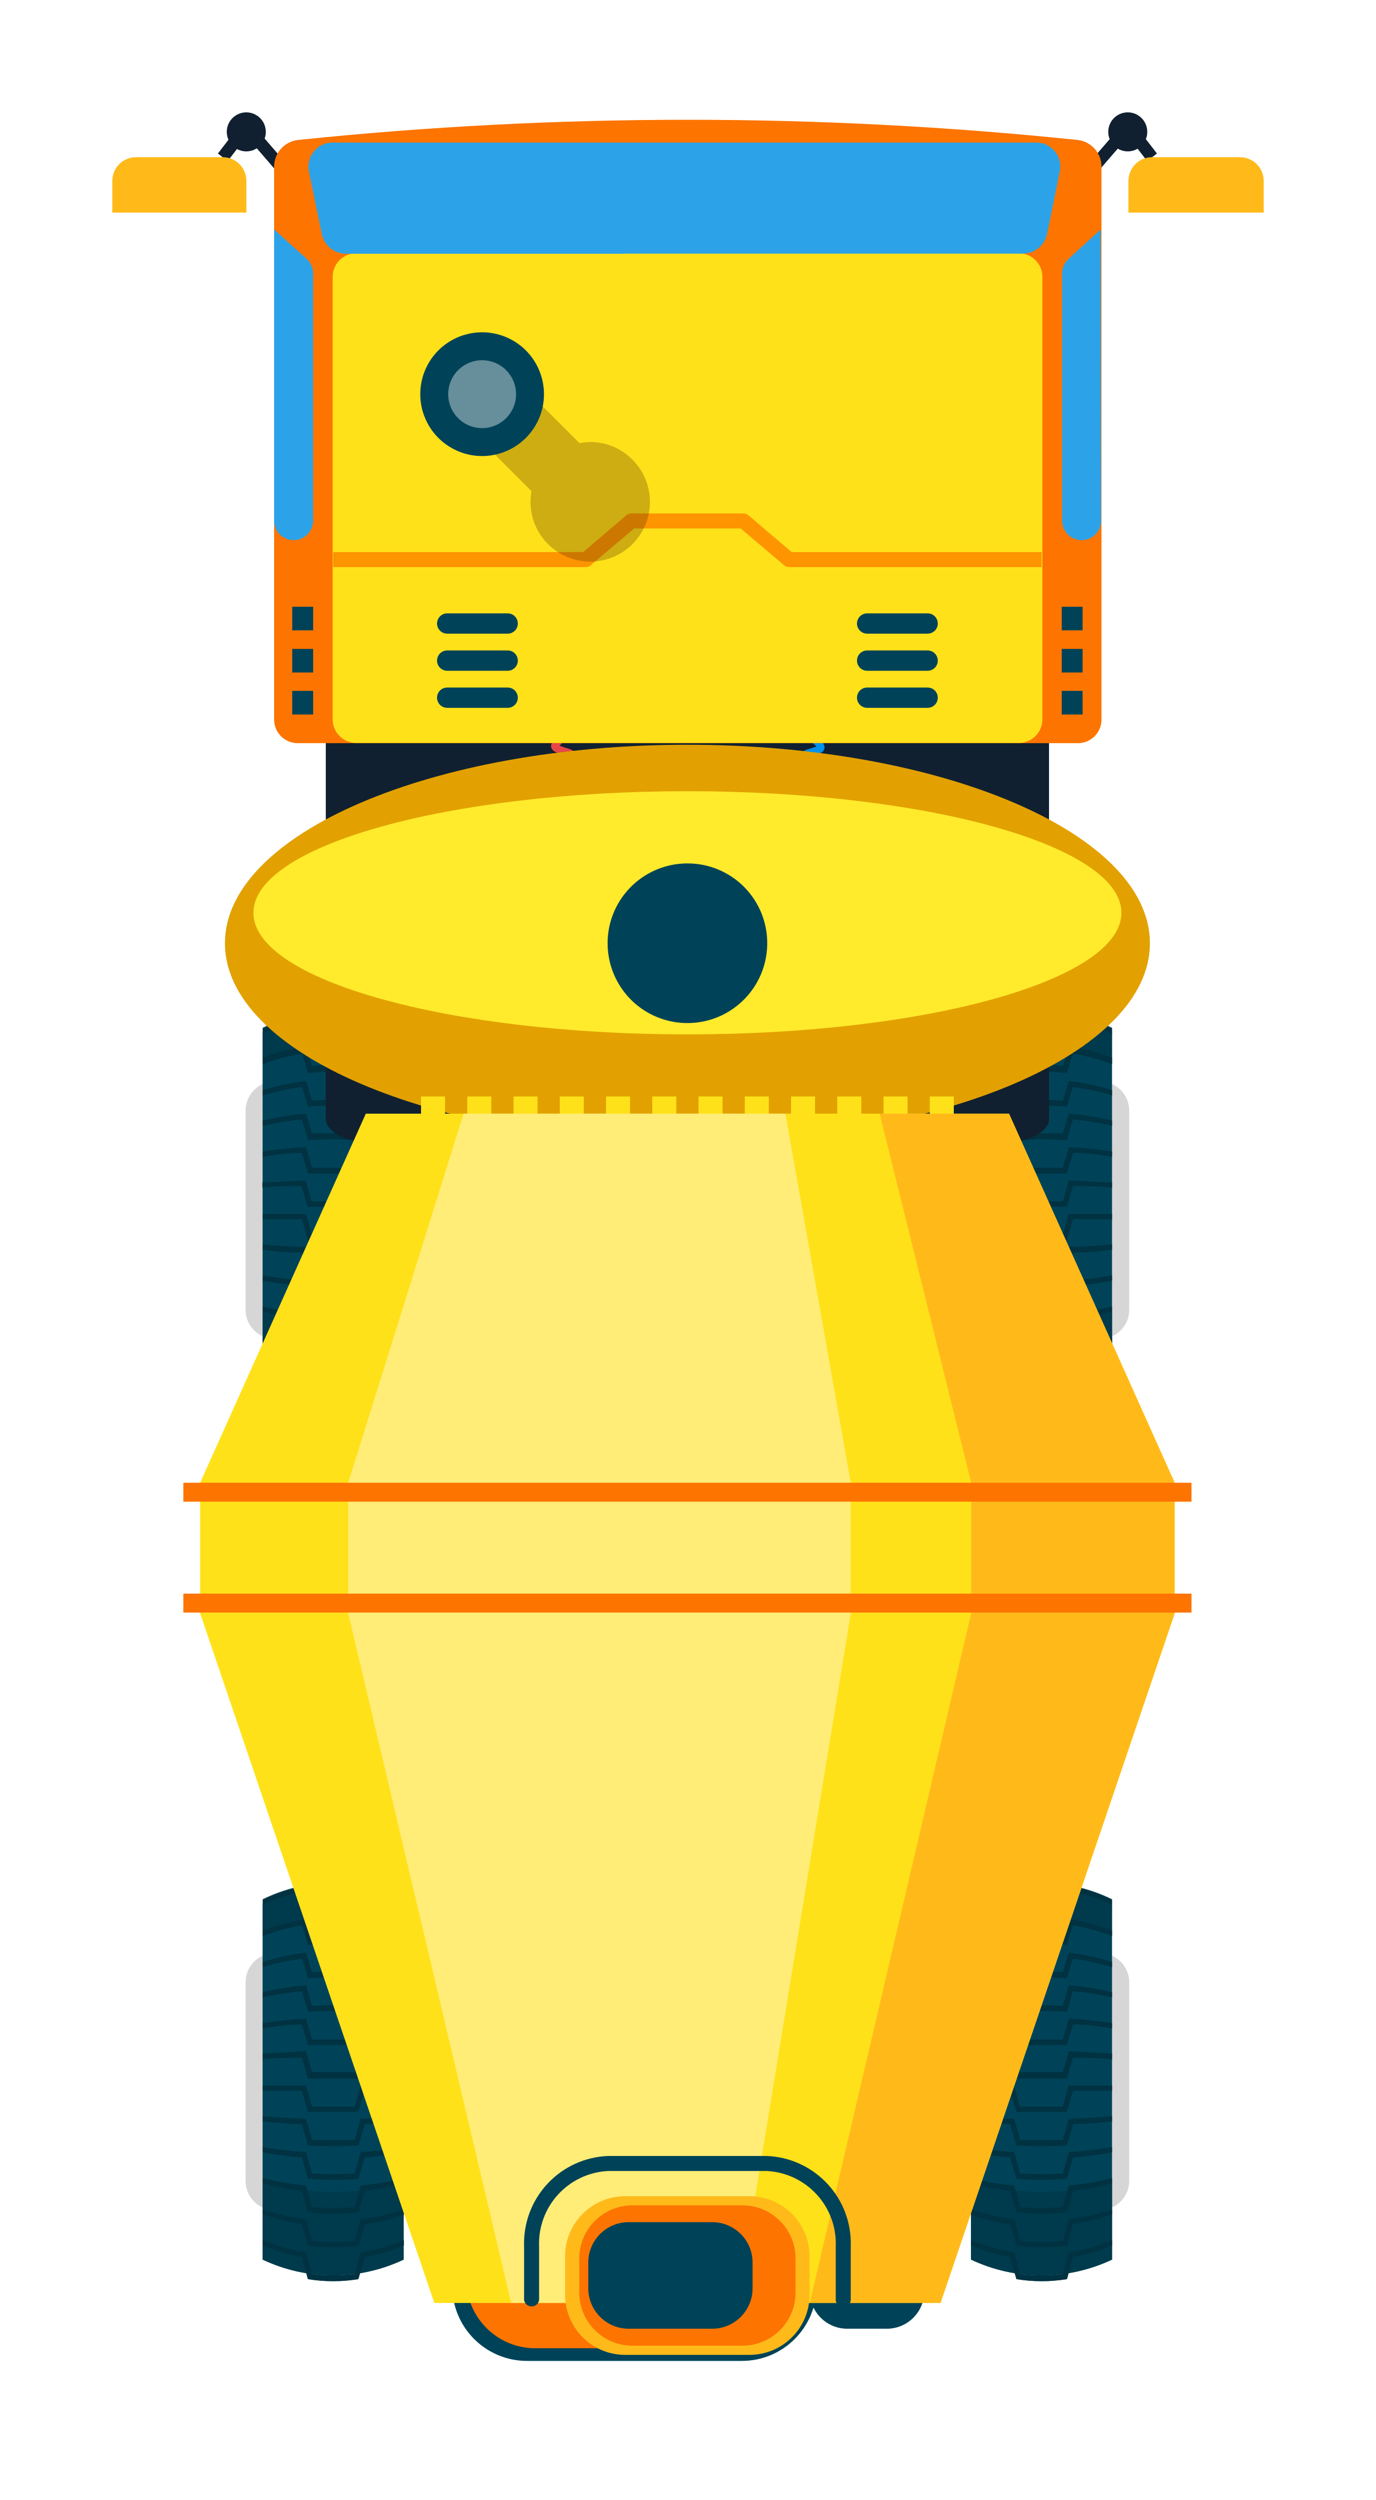 <svg width="49" height="89" viewBox="0 0 49 89" fill="none" xmlns="http://www.w3.org/2000/svg">
<g filter="url(#filter0_d_9_12470)">
<path d="M11.139 38.522C9.634 38.251 8.092 38.251 6.587 38.522C6.351 38.567 6.138 38.693 5.984 38.878C5.831 39.063 5.747 39.296 5.746 39.536V46.631C5.745 46.872 5.829 47.106 5.983 47.291C6.136 47.476 6.35 47.602 6.587 47.646C8.092 47.917 9.634 47.917 11.139 47.646C11.376 47.602 11.589 47.476 11.743 47.291C11.897 47.106 11.98 46.872 11.98 46.631V39.536C11.979 39.296 11.895 39.063 11.741 38.878C11.588 38.693 11.375 38.567 11.139 38.522Z" fill="#D6D6D6"/>
<path d="M11.375 36.757C10.589 36.386 9.732 36.194 8.863 36.194C7.994 36.194 7.136 36.386 6.351 36.757V49.411C7.135 49.785 7.994 49.979 8.863 49.979C9.732 49.979 10.59 49.785 11.375 49.411V36.757Z" fill="#004358"/>
<path d="M9.763 37.021C9.166 36.937 8.56 36.937 7.963 37.021C7.894 36.778 7.824 36.541 7.748 36.326C7.267 36.424 6.8 36.58 6.358 36.791V36.604C6.845 36.364 7.365 36.195 7.901 36.103L8.109 36.798C8.614 36.736 9.125 36.736 9.631 36.798L9.839 36.103C10.375 36.195 10.895 36.364 11.382 36.604V36.791C10.94 36.579 10.473 36.422 9.992 36.326C9.909 36.541 9.832 36.778 9.763 37.021Z" fill="#003242"/>
<path d="M9.763 38.209C9.165 38.139 8.561 38.139 7.963 38.209C7.894 37.966 7.824 37.73 7.748 37.514C7.273 37.591 6.807 37.717 6.358 37.889V37.66C6.853 37.461 7.372 37.323 7.901 37.25L8.109 37.945C8.615 37.896 9.125 37.896 9.631 37.945L9.839 37.25C10.368 37.323 10.886 37.461 11.382 37.66V37.848C10.933 37.674 10.467 37.548 9.992 37.472C9.909 37.73 9.832 37.966 9.763 38.209Z" fill="#003242"/>
<path d="M9.763 39.397C9.164 39.349 8.562 39.349 7.963 39.397C7.894 39.154 7.824 38.911 7.748 38.702C7.277 38.763 6.812 38.863 6.358 39.001V38.813C6.859 38.652 7.376 38.542 7.901 38.487L8.109 39.182C8.615 39.14 9.124 39.14 9.631 39.182C9.7 38.932 9.77 38.7 9.839 38.487C10.363 38.542 10.88 38.652 11.382 38.813V39.001C10.928 38.862 10.463 38.762 9.992 38.702C9.909 38.911 9.832 39.154 9.763 39.397Z" fill="#003242"/>
<path d="M9.763 40.593C9.163 40.558 8.562 40.558 7.963 40.593C7.894 40.342 7.824 40.099 7.748 39.856C7.28 39.901 6.816 39.975 6.358 40.078V39.891C6.865 39.77 7.381 39.688 7.901 39.648L8.109 40.342C8.614 40.342 9.121 40.342 9.631 40.342L9.839 39.648C10.359 39.688 10.875 39.77 11.382 39.891V40.078C10.924 39.975 10.46 39.901 9.992 39.856C9.909 40.099 9.832 40.342 9.763 40.593Z" fill="#003242"/>
<path d="M9.763 41.781C9.165 41.781 8.561 41.781 7.963 41.781C7.894 41.531 7.824 41.288 7.748 41.044C7.268 41.044 6.803 41.114 6.358 41.183V40.996C6.869 40.916 7.384 40.863 7.901 40.836L8.109 41.572C8.614 41.572 9.121 41.572 9.631 41.572L9.839 40.836C10.356 40.863 10.871 40.916 11.382 40.996V41.183C10.937 41.114 10.465 41.072 9.992 41.044C9.909 41.288 9.832 41.531 9.763 41.781Z" fill="#003242"/>
<path d="M9.763 42.969H7.949C7.88 42.719 7.81 42.469 7.734 42.226C7.254 42.226 6.789 42.226 6.344 42.281V42.093C6.837 42.093 7.358 42.038 7.887 42.024L8.095 42.768H9.617L9.825 42.024C10.354 42.024 10.875 42.059 11.368 42.093V42.281C10.923 42.281 10.451 42.239 9.978 42.226C9.909 42.469 9.832 42.719 9.763 42.969Z" fill="#003242"/>
<path d="M9.763 44.157C9.165 44.157 8.561 44.157 7.963 44.157C7.894 43.907 7.824 43.657 7.748 43.407C7.284 43.407 6.821 43.407 6.358 43.407V43.219H7.901L8.109 43.977C8.614 43.977 9.121 43.977 9.631 43.977L9.839 43.219H11.382V43.407C10.937 43.407 10.465 43.407 9.992 43.407C9.909 43.657 9.832 43.914 9.763 44.157Z" fill="#003242"/>
<path d="M9.763 45.346C9.163 45.381 8.562 45.381 7.963 45.346C7.894 45.096 7.824 44.846 7.748 44.595C7.284 44.595 6.821 44.561 6.358 44.491V44.303C6.851 44.352 7.372 44.38 7.901 44.394L8.109 45.151C8.614 45.151 9.121 45.151 9.631 45.151L9.839 44.394C10.367 44.394 10.889 44.352 11.382 44.303V44.491C10.937 44.54 10.465 44.575 9.992 44.595C9.909 44.846 9.832 45.096 9.763 45.346Z" fill="#003242"/>
<path d="M9.763 46.541C9.164 46.583 8.562 46.583 7.963 46.541C7.894 46.284 7.824 46.027 7.748 45.777C7.281 45.742 6.817 45.682 6.358 45.596V45.408C6.868 45.496 7.383 45.554 7.901 45.582L8.109 46.346C8.616 46.381 9.124 46.381 9.631 46.346L9.839 45.582C10.356 45.554 10.871 45.496 11.382 45.408V45.596C10.922 45.682 10.459 45.742 9.992 45.777C9.909 45.999 9.832 46.284 9.763 46.541Z" fill="#003242"/>
<path d="M9.763 47.729C9.165 47.792 8.561 47.792 7.963 47.729C7.894 47.472 7.824 47.215 7.748 46.958C7.278 46.909 6.813 46.821 6.358 46.694V46.513C6.865 46.639 7.38 46.725 7.901 46.77L8.109 47.542C8.615 47.583 9.124 47.583 9.631 47.542L9.839 46.77C10.359 46.725 10.875 46.639 11.382 46.513V46.694C10.927 46.821 10.462 46.91 9.992 46.958C9.909 47.215 9.832 47.472 9.763 47.729Z" fill="#003242"/>
<path d="M9.763 48.918C9.166 49.001 8.56 49.001 7.963 48.918C7.894 48.66 7.824 48.403 7.748 48.146C7.274 48.076 6.809 47.96 6.358 47.799V47.611C6.858 47.783 7.375 47.9 7.901 47.959L8.109 48.737C8.615 48.786 9.125 48.786 9.631 48.737L9.839 47.959C10.365 47.9 10.882 47.783 11.382 47.611V47.799C10.931 47.961 10.466 48.077 9.992 48.146C9.909 48.403 9.832 48.66 9.763 48.918Z" fill="#003242"/>
<path d="M9.763 50.106C9.167 50.204 8.559 50.204 7.963 50.106C7.894 49.849 7.824 49.585 7.748 49.328C7.269 49.241 6.803 49.099 6.358 48.904V48.716C6.852 48.925 7.37 49.07 7.901 49.147L8.109 49.925C8.614 49.995 9.126 49.995 9.631 49.925L9.839 49.147C10.37 49.07 10.888 48.925 11.382 48.716V48.904C10.937 49.1 10.471 49.242 9.992 49.328L9.763 50.106Z" fill="#003242"/>
<g style="mix-blend-mode:multiply" opacity="0.5">
<path d="M11.375 37.82V36.583C10.888 36.343 10.368 36.174 9.832 36.083L9.777 36.263C9.171 36.166 8.554 36.166 7.949 36.263L7.894 36.083C7.358 36.174 6.838 36.343 6.351 36.583V37.82C7.966 37.188 9.76 37.188 11.375 37.82Z" fill="#003242"/>
</g>
<g style="mix-blend-mode:multiply" opacity="0.5">
<path d="M6.351 46.694V49.432C6.845 49.666 7.368 49.829 7.907 49.918L7.963 50.127C8.559 50.225 9.167 50.225 9.763 50.127L9.825 49.918C10.362 49.828 10.883 49.665 11.375 49.432V46.694C9.728 47.125 7.998 47.125 6.351 46.694Z" fill="#003242"/>
</g>
<path d="M11.139 69.556C9.634 69.285 8.092 69.285 6.587 69.556C6.35 69.6 6.136 69.726 5.983 69.912C5.829 70.097 5.745 70.33 5.746 70.571V77.666C5.75 77.899 5.833 78.124 5.98 78.304C6.128 78.485 6.332 78.61 6.559 78.66C8.065 78.923 9.605 78.923 11.111 78.66C11.347 78.615 11.56 78.489 11.714 78.304C11.867 78.118 11.951 77.886 11.952 77.645V70.571C11.954 70.334 11.874 70.104 11.726 69.919C11.578 69.734 11.37 69.606 11.139 69.556Z" fill="#D6D6D6"/>
<path d="M11.375 67.791C10.59 67.417 9.732 67.223 8.863 67.223C7.994 67.223 7.135 67.417 6.351 67.791V80.446C7.136 80.817 7.994 81.009 8.863 81.009C9.732 81.009 10.589 80.817 11.375 80.446V67.791Z" fill="#004358"/>
<path d="M9.763 68.049C9.165 67.972 8.561 67.972 7.963 68.049C7.894 67.812 7.824 67.576 7.748 67.354C7.266 67.446 6.799 67.6 6.358 67.812V67.625C6.845 67.385 7.365 67.216 7.901 67.124L8.109 67.819C8.614 67.757 9.125 67.757 9.631 67.819L9.839 67.124C10.375 67.216 10.895 67.385 11.382 67.625V67.812C10.941 67.599 10.474 67.445 9.992 67.354C9.909 67.576 9.832 67.812 9.763 68.049Z" fill="#003242"/>
<path d="M9.763 69.244C9.165 69.174 8.561 69.174 7.963 69.244C7.894 69.001 7.824 68.757 7.748 68.549C7.272 68.628 6.807 68.756 6.358 68.931V68.743C6.853 68.542 7.371 68.402 7.901 68.326L8.109 69.022C8.615 68.973 9.125 68.973 9.631 69.022L9.839 68.326C10.369 68.402 10.887 68.542 11.382 68.743V68.931C10.934 68.755 10.468 68.627 9.992 68.549C9.909 68.757 9.832 69.001 9.763 69.244Z" fill="#003242"/>
<path d="M9.763 70.432C9.164 70.383 8.562 70.383 7.963 70.432C7.894 70.189 7.824 69.946 7.748 69.737C7.276 69.794 6.811 69.894 6.358 70.036V69.849C6.86 69.688 7.377 69.576 7.901 69.515L8.109 70.21C8.616 70.175 9.124 70.175 9.631 70.21L9.839 69.515C10.363 69.576 10.88 69.688 11.382 69.849V70.036C10.929 69.894 10.464 69.793 9.992 69.737C9.909 69.946 9.832 70.189 9.763 70.432Z" fill="#003242"/>
<path d="M9.763 71.621C9.163 71.586 8.562 71.586 7.963 71.621C7.894 71.377 7.824 71.134 7.748 70.891C7.28 70.934 6.816 71.006 6.358 71.106V70.926C6.865 70.802 7.381 70.719 7.901 70.675L8.109 71.412C8.616 71.384 9.124 71.384 9.631 71.412L9.839 70.675C10.359 70.719 10.875 70.802 11.382 70.926V71.106C10.924 71.005 10.46 70.933 9.992 70.891C9.909 71.134 9.832 71.377 9.763 71.621Z" fill="#003242"/>
<path d="M9.763 72.809C9.165 72.809 8.561 72.809 7.963 72.809C7.894 72.566 7.824 72.315 7.748 72.072C7.268 72.072 6.803 72.149 6.358 72.211V72.023C6.869 71.944 7.384 71.891 7.901 71.864L8.109 72.607C8.614 72.607 9.121 72.607 9.631 72.607L9.839 71.864C10.356 71.891 10.871 71.944 11.382 72.023V72.211C10.937 72.149 10.465 72.1 9.992 72.072L9.763 72.809Z" fill="#003242"/>
<path d="M9.763 74.004C9.165 74.004 8.561 74.004 7.963 74.004C7.894 73.754 7.824 73.504 7.748 73.26C7.268 73.26 6.803 73.26 6.358 73.316V73.101C6.851 73.101 7.372 73.038 7.901 73.024L8.109 73.768H9.631L9.839 73.024C10.367 73.024 10.889 73.066 11.382 73.101V73.288C10.937 73.288 10.465 73.24 9.992 73.233C9.909 73.504 9.832 73.754 9.763 74.004Z" fill="#003242"/>
<path d="M9.763 75.185C9.165 75.185 8.561 75.185 7.963 75.185C7.894 74.935 7.824 74.685 7.748 74.435H6.358V74.247H7.901L8.109 74.998H9.631L9.839 74.247H11.382V74.435H9.992C9.909 74.692 9.832 74.942 9.763 75.185Z" fill="#003242"/>
<path d="M9.763 76.381C9.163 76.415 8.562 76.415 7.963 76.381C7.894 76.13 7.824 75.873 7.748 75.623C7.268 75.623 6.803 75.568 6.358 75.526V75.338C6.851 75.38 7.372 75.415 7.901 75.429L8.109 76.186C8.614 76.186 9.121 76.186 9.631 76.186L9.839 75.429C10.367 75.429 10.889 75.38 11.382 75.338V75.526C10.937 75.568 10.465 75.602 9.992 75.623L9.763 76.381Z" fill="#003242"/>
<path d="M9.763 77.569C9.164 77.618 8.562 77.618 7.963 77.569C7.894 77.319 7.824 77.062 7.748 76.811C7.281 76.774 6.817 76.712 6.358 76.624V76.436C6.868 76.526 7.383 76.586 7.901 76.617L8.109 77.381C8.616 77.409 9.124 77.409 9.631 77.381L9.839 76.617C10.357 76.586 10.872 76.526 11.382 76.436V76.624C10.923 76.712 10.459 76.775 9.992 76.811L9.763 77.569Z" fill="#003242"/>
<path d="M9.763 78.764C9.165 78.827 8.561 78.827 7.963 78.764C7.894 78.507 7.824 78.25 7.748 77.993C7.278 77.941 6.814 77.852 6.358 77.729V77.541C6.864 77.669 7.38 77.757 7.901 77.805L8.109 78.57C8.615 78.618 9.125 78.618 9.631 78.57L9.839 77.805C10.36 77.761 10.876 77.672 11.382 77.541V77.729C10.926 77.853 10.462 77.941 9.992 77.993C9.909 78.25 9.832 78.507 9.763 78.764Z" fill="#003242"/>
<path d="M9.763 79.952C9.165 80.029 8.561 80.029 7.963 79.952C7.894 79.695 7.824 79.431 7.748 79.174C7.274 79.106 6.809 78.992 6.358 78.834V78.66C6.859 78.829 7.376 78.945 7.901 79.007L8.109 79.779C8.615 79.834 9.125 79.834 9.631 79.779L9.839 79.007C10.364 78.945 10.881 78.829 11.382 78.66V78.847C10.931 79.007 10.466 79.121 9.992 79.188L9.763 79.952Z" fill="#003242"/>
<path d="M9.763 81.141C9.167 81.239 8.559 81.239 7.963 81.141C7.894 80.884 7.824 80.62 7.748 80.356C7.27 80.271 6.803 80.131 6.358 79.939V79.751C6.852 79.96 7.37 80.105 7.901 80.182L8.109 80.96C8.614 81.023 9.125 81.023 9.631 80.96L9.839 80.182C10.37 80.105 10.888 79.96 11.382 79.751V79.939C10.937 80.132 10.47 80.272 9.992 80.356C9.909 80.62 9.832 80.884 9.763 81.141Z" fill="#003242"/>
<g style="mix-blend-mode:multiply" opacity="0.5">
<path d="M11.375 68.855V67.611C10.888 67.371 10.368 67.202 9.832 67.111L9.777 67.298C9.171 67.201 8.554 67.201 7.949 67.298L7.894 67.111C7.358 67.202 6.838 67.371 6.351 67.611V68.855C7.966 68.223 9.76 68.223 11.375 68.855Z" fill="#003242"/>
</g>
<g style="mix-blend-mode:multiply" opacity="0.5">
<path d="M6.351 77.708V80.446C6.845 80.68 7.368 80.843 7.907 80.932L7.963 81.141C8.559 81.239 9.167 81.239 9.763 81.141L9.825 80.932C10.362 80.842 10.883 80.679 11.375 80.446V77.708C9.728 78.139 7.998 78.139 6.351 77.708Z" fill="#003242"/>
</g>
<path d="M31.82 38.522C33.325 38.251 34.866 38.251 36.371 38.522C36.607 38.567 36.82 38.693 36.974 38.878C37.127 39.063 37.211 39.296 37.212 39.536V46.631C37.213 46.872 37.129 47.106 36.975 47.291C36.822 47.476 36.608 47.602 36.371 47.646C34.866 47.917 33.325 47.917 31.82 47.646C31.583 47.602 31.369 47.476 31.215 47.291C31.062 47.106 30.978 46.872 30.979 46.631V39.536C30.979 39.296 31.063 39.063 31.217 38.878C31.37 38.693 31.583 38.567 31.82 38.522Z" fill="#D6D6D6"/>
<path d="M31.576 36.757C32.362 36.386 33.22 36.194 34.088 36.194C34.957 36.194 35.815 36.386 36.6 36.757V49.411C35.816 49.785 34.958 49.979 34.088 49.979C33.219 49.979 32.361 49.785 31.576 49.411V36.757Z" fill="#004358"/>
<path d="M33.195 37.021C33.792 36.937 34.398 36.937 34.995 37.021C35.065 36.778 35.134 36.541 35.211 36.326C35.691 36.424 36.158 36.58 36.6 36.791V36.604C36.113 36.364 35.593 36.195 35.058 36.103L34.849 36.798C34.344 36.736 33.833 36.736 33.327 36.798L33.119 36.103C32.583 36.195 32.064 36.364 31.576 36.604V36.791C32.018 36.579 32.485 36.422 32.966 36.326C33.049 36.541 33.119 36.778 33.195 37.021Z" fill="#003242"/>
<path d="M33.195 38.209C33.793 38.139 34.397 38.139 34.995 38.209C35.065 37.966 35.134 37.73 35.211 37.514C35.686 37.591 36.151 37.717 36.6 37.889V37.66C36.105 37.461 35.587 37.323 35.058 37.25L34.849 37.945C34.343 37.896 33.834 37.896 33.327 37.945L33.119 37.25C32.59 37.323 32.072 37.461 31.576 37.66V37.848C32.025 37.674 32.491 37.548 32.966 37.472C33.049 37.73 33.119 37.966 33.195 38.209Z" fill="#003242"/>
<path d="M33.195 39.397C33.794 39.349 34.396 39.349 34.995 39.397C35.065 39.154 35.134 38.911 35.211 38.702C35.681 38.763 36.146 38.863 36.6 39.001V38.813C36.099 38.652 35.582 38.542 35.058 38.487C34.988 38.723 34.919 38.955 34.849 39.182C34.343 39.14 33.834 39.14 33.327 39.182C33.258 38.932 33.188 38.7 33.119 38.487C32.595 38.542 32.078 38.652 31.576 38.813V39.001C32.03 38.862 32.495 38.762 32.966 38.702C33.049 38.911 33.119 39.154 33.195 39.397Z" fill="#003242"/>
<path d="M33.195 40.593C33.795 40.558 34.396 40.558 34.995 40.593C35.065 40.342 35.134 40.099 35.211 39.856C35.678 39.901 36.142 39.975 36.6 40.078V39.891C36.093 39.77 35.578 39.688 35.058 39.648L34.849 40.342C34.34 40.342 33.832 40.342 33.327 40.342L33.119 39.648C32.599 39.688 32.083 39.77 31.576 39.891V40.078C32.034 39.975 32.498 39.901 32.966 39.856C33.049 40.099 33.119 40.342 33.195 40.593Z" fill="#003242"/>
<path d="M33.195 41.781C33.793 41.781 34.398 41.781 34.995 41.781C35.065 41.531 35.134 41.288 35.211 41.044C35.69 41.044 36.156 41.114 36.6 41.183V40.996C36.089 40.916 35.574 40.863 35.058 40.836L34.849 41.572C34.34 41.572 33.832 41.572 33.327 41.572L33.119 40.836C32.602 40.863 32.087 40.916 31.576 40.996V41.183C32.021 41.114 32.493 41.072 32.966 41.044C33.049 41.288 33.119 41.531 33.195 41.781Z" fill="#003242"/>
<path d="M33.195 42.969H34.995C35.065 42.719 35.134 42.469 35.211 42.226C35.69 42.226 36.156 42.226 36.6 42.281V42.093C36.107 42.093 35.586 42.038 35.058 42.024L34.849 42.768H33.327L33.119 42.024C32.591 42.024 32.07 42.059 31.576 42.093V42.281C32.021 42.281 32.493 42.239 32.966 42.226C33.049 42.469 33.119 42.719 33.195 42.969Z" fill="#003242"/>
<path d="M33.195 44.157C33.793 44.157 34.398 44.157 34.995 44.157C35.065 43.907 35.134 43.657 35.211 43.407C35.674 43.407 36.137 43.407 36.6 43.407V43.219H35.051L34.842 43.977C34.333 43.977 33.825 43.977 33.32 43.977L33.112 43.219H31.576V43.407C32.021 43.407 32.493 43.407 32.966 43.407C33.049 43.657 33.119 43.914 33.195 44.157Z" fill="#003242"/>
<path d="M33.195 45.346C33.795 45.381 34.396 45.381 34.995 45.346C35.065 45.096 35.134 44.846 35.211 44.595C35.674 44.595 36.137 44.561 36.6 44.491V44.303C36.107 44.352 35.586 44.38 35.058 44.394L34.849 45.151C34.34 45.151 33.832 45.151 33.327 45.151L33.119 44.394C32.591 44.394 32.07 44.352 31.576 44.303V44.491C32.021 44.54 32.493 44.575 32.966 44.595C33.049 44.846 33.119 45.096 33.195 45.346Z" fill="#003242"/>
<path d="M33.195 46.541C33.794 46.583 34.396 46.583 34.995 46.541C35.065 46.284 35.134 46.027 35.211 45.777C35.677 45.742 36.141 45.682 36.6 45.596V45.408C36.09 45.496 35.575 45.554 35.058 45.582L34.849 46.346C34.343 46.381 33.834 46.381 33.327 46.346L33.119 45.582C32.602 45.554 32.087 45.496 31.576 45.408V45.596C32.036 45.682 32.5 45.742 32.966 45.777C33.049 45.999 33.119 46.284 33.195 46.541Z" fill="#003242"/>
<path d="M33.195 47.729C33.794 47.792 34.397 47.792 34.995 47.729C35.065 47.472 35.134 47.215 35.211 46.958C35.68 46.909 36.145 46.821 36.6 46.694V46.513C36.094 46.639 35.578 46.725 35.058 46.77L34.849 47.542C34.343 47.583 33.834 47.583 33.327 47.542L33.119 46.77C32.599 46.725 32.083 46.639 31.576 46.513V46.694C32.031 46.821 32.496 46.91 32.966 46.958C33.049 47.215 33.119 47.472 33.195 47.729Z" fill="#003242"/>
<path d="M33.195 48.918C33.792 49.001 34.398 49.001 34.995 48.918C35.065 48.66 35.134 48.403 35.211 48.146C35.684 48.076 36.15 47.96 36.6 47.799V47.611C36.1 47.783 35.583 47.9 35.058 47.959L34.849 48.737C34.343 48.786 33.834 48.786 33.327 48.737L33.119 47.959C32.593 47.9 32.076 47.783 31.576 47.611V47.799C32.027 47.961 32.492 48.077 32.966 48.146C33.049 48.403 33.119 48.66 33.195 48.918Z" fill="#003242"/>
<path d="M33.195 50.106C33.791 50.204 34.399 50.204 34.995 50.106C35.065 49.849 35.134 49.585 35.211 49.328C35.689 49.241 36.155 49.099 36.6 48.904V48.716C36.107 48.925 35.588 49.07 35.058 49.147L34.849 49.925C34.344 49.995 33.832 49.995 33.327 49.925L33.119 49.147C32.588 49.07 32.07 48.925 31.576 48.716V48.904C32.021 49.1 32.487 49.242 32.966 49.328C33.049 49.585 33.119 49.849 33.195 50.106Z" fill="#003242"/>
<g style="mix-blend-mode:multiply" opacity="0.5">
<path d="M31.576 37.82V36.583C32.064 36.343 32.583 36.174 33.119 36.083L33.175 36.263C33.78 36.166 34.397 36.166 35.002 36.263L35.058 36.083C35.593 36.174 36.113 36.343 36.6 36.583V37.82C34.985 37.188 33.191 37.188 31.576 37.82Z" fill="#003242"/>
</g>
<g style="mix-blend-mode:multiply" opacity="0.5">
<path d="M36.607 46.694V49.432C36.113 49.665 35.59 49.828 35.051 49.918C35.051 49.988 35.016 50.057 34.995 50.127C34.399 50.225 33.791 50.225 33.195 50.127L33.133 49.918C32.596 49.828 32.075 49.665 31.583 49.432V46.694C33.23 47.125 34.96 47.125 36.607 46.694Z" fill="#003242"/>
</g>
<path d="M31.82 69.556C33.325 69.285 34.866 69.285 36.371 69.556C36.608 69.6 36.822 69.726 36.975 69.912C37.129 70.097 37.213 70.33 37.212 70.571V77.666C37.207 77.903 37.12 78.131 36.967 78.312C36.814 78.493 36.604 78.615 36.371 78.66C34.865 78.923 33.325 78.923 31.82 78.66C31.583 78.615 31.37 78.489 31.217 78.304C31.063 78.118 30.979 77.886 30.979 77.645V70.571C30.978 70.33 31.062 70.097 31.215 69.912C31.369 69.726 31.583 69.6 31.82 69.556Z" fill="#D6D6D6"/>
<path d="M31.576 67.791C32.361 67.417 33.219 67.223 34.088 67.223C34.958 67.223 35.816 67.417 36.6 67.791V80.446C35.815 80.817 34.957 81.009 34.088 81.009C33.22 81.009 32.362 80.817 31.576 80.446V67.791Z" fill="#004358"/>
<path d="M33.195 68.049C33.793 67.972 34.398 67.972 34.995 68.049C35.065 67.812 35.134 67.576 35.211 67.354C35.692 67.446 36.159 67.6 36.6 67.812V67.625C36.113 67.385 35.593 67.216 35.058 67.124L34.849 67.819C34.344 67.757 33.833 67.757 33.327 67.819L33.119 67.124C32.583 67.216 32.064 67.385 31.576 67.625V67.812C32.017 67.599 32.484 67.445 32.966 67.354C33.049 67.576 33.119 67.812 33.195 68.049Z" fill="#003242"/>
<path d="M33.195 69.244C33.793 69.174 34.397 69.174 34.995 69.244C35.065 69.001 35.134 68.757 35.211 68.549C35.686 68.628 36.152 68.756 36.6 68.931V68.743C36.105 68.542 35.587 68.402 35.058 68.326L34.849 69.022C34.343 68.973 33.834 68.973 33.327 69.022L33.119 68.326C32.59 68.402 32.072 68.542 31.576 68.743V68.931C32.025 68.755 32.49 68.627 32.966 68.549C33.049 68.757 33.119 69.001 33.195 69.244Z" fill="#003242"/>
<path d="M33.195 70.432C33.794 70.383 34.396 70.383 34.995 70.432C35.065 70.189 35.134 69.946 35.211 69.737C35.682 69.794 36.147 69.894 36.6 70.036V69.849C36.098 69.688 35.581 69.576 35.058 69.515L34.849 70.21C34.343 70.175 33.834 70.175 33.327 70.21L33.119 69.515C32.595 69.576 32.078 69.688 31.576 69.849V70.036C32.029 69.894 32.494 69.793 32.966 69.737C33.049 69.946 33.119 70.189 33.195 70.432Z" fill="#003242"/>
<path d="M33.195 71.621C33.795 71.586 34.396 71.586 34.995 71.621C35.065 71.377 35.134 71.134 35.211 70.891C35.678 70.934 36.142 71.006 36.6 71.106V70.926C36.093 70.802 35.578 70.719 35.058 70.675L34.849 71.412C34.342 71.384 33.834 71.384 33.327 71.412L33.119 70.675C32.599 70.719 32.083 70.802 31.576 70.926V71.106C32.034 71.005 32.499 70.933 32.966 70.891C33.049 71.134 33.119 71.377 33.195 71.621Z" fill="#003242"/>
<path d="M33.195 72.809C33.793 72.809 34.398 72.809 34.995 72.809C35.065 72.566 35.134 72.315 35.211 72.072C35.69 72.072 36.156 72.149 36.6 72.211V72.023C36.089 71.944 35.574 71.891 35.058 71.864L34.849 72.607C34.34 72.607 33.832 72.607 33.327 72.607L33.119 71.864C32.602 71.891 32.087 71.944 31.576 72.023V72.211C32.021 72.149 32.493 72.1 32.966 72.072C33.049 72.315 33.119 72.566 33.195 72.809Z" fill="#003242"/>
<path d="M33.195 74.004C33.793 74.004 34.398 74.004 34.995 74.004C35.065 73.754 35.134 73.504 35.211 73.26C35.69 73.26 36.156 73.26 36.6 73.316V73.101C36.107 73.101 35.586 73.038 35.058 73.024L34.849 73.768H33.327L33.119 73.024C32.591 73.024 32.07 73.066 31.576 73.101V73.288C32.021 73.288 32.493 73.24 32.966 73.233C33.049 73.504 33.119 73.754 33.195 74.004Z" fill="#003242"/>
<path d="M33.195 75.185C33.793 75.185 34.398 75.185 34.995 75.185C35.065 74.935 35.134 74.685 35.211 74.435H36.6V74.247H35.051L34.842 74.998H33.32L33.112 74.247H31.576V74.435H32.966C33.049 74.692 33.119 74.942 33.195 75.185Z" fill="#003242"/>
<path d="M33.195 76.381C33.795 76.415 34.396 76.415 34.995 76.381C35.065 76.13 35.134 75.873 35.211 75.623C35.69 75.623 36.156 75.568 36.6 75.526V75.338C36.107 75.38 35.586 75.415 35.058 75.429L34.849 76.186C34.34 76.186 33.832 76.186 33.327 76.186L33.119 75.429C32.591 75.429 32.07 75.38 31.576 75.338V75.526C32.021 75.568 32.493 75.602 32.966 75.623C33.049 75.88 33.119 76.13 33.195 76.381Z" fill="#003242"/>
<path d="M33.195 77.569C33.794 77.618 34.396 77.618 34.995 77.569C35.065 77.319 35.134 77.062 35.211 76.811C35.677 76.774 36.141 76.712 36.6 76.624V76.436C36.09 76.526 35.575 76.586 35.058 76.617L34.849 77.381C34.342 77.409 33.834 77.409 33.327 77.381L33.119 76.617C32.602 76.586 32.087 76.526 31.576 76.436V76.624C32.036 76.712 32.5 76.775 32.966 76.811C33.049 77.062 33.119 77.319 33.195 77.569Z" fill="#003242"/>
<path d="M33.195 78.764C33.794 78.827 34.397 78.827 34.995 78.764C35.065 78.507 35.134 78.25 35.211 77.993C35.68 77.941 36.145 77.852 36.6 77.729V77.541C36.094 77.669 35.578 77.757 35.058 77.805L34.849 78.57C34.343 78.618 33.834 78.618 33.327 78.57L33.119 77.805C32.598 77.761 32.082 77.672 31.576 77.541V77.729C32.032 77.853 32.496 77.941 32.966 77.993C33.049 78.25 33.119 78.507 33.195 78.764Z" fill="#003242"/>
<path d="M33.195 79.952C33.793 80.029 34.398 80.029 34.995 79.952C35.065 79.695 35.134 79.431 35.211 79.174C35.684 79.106 36.149 78.992 36.6 78.834V78.66C36.1 78.829 35.583 78.945 35.058 79.007L34.849 79.779C34.343 79.834 33.833 79.834 33.327 79.779L33.119 79.007C32.594 78.945 32.077 78.829 31.576 78.66V78.847C32.027 79.007 32.493 79.121 32.966 79.188C33.049 79.431 33.119 79.695 33.195 79.952Z" fill="#003242"/>
<path d="M33.195 81.141C33.791 81.239 34.399 81.239 34.995 81.141C35.065 80.884 35.134 80.62 35.211 80.356C35.689 80.271 36.155 80.131 36.6 79.939V79.751C36.107 79.96 35.588 80.105 35.058 80.182L34.849 80.96C34.344 81.023 33.833 81.023 33.327 80.96L33.119 80.182C32.588 80.105 32.07 79.96 31.576 79.751V79.939C32.021 80.132 32.488 80.272 32.966 80.356C33.049 80.62 33.119 80.884 33.195 81.141Z" fill="#003242"/>
<g style="mix-blend-mode:multiply" opacity="0.5">
<path d="M31.576 68.855V67.611C32.064 67.371 32.583 67.202 33.119 67.111L33.175 67.298C33.78 67.201 34.397 67.201 35.002 67.298L35.058 67.111C35.593 67.202 36.113 67.371 36.6 67.611V68.855C34.985 68.223 33.191 68.223 31.576 68.855Z" fill="#003242"/>
</g>
<g style="mix-blend-mode:multiply" opacity="0.5">
<path d="M36.607 77.708V80.446C36.113 80.679 35.59 80.842 35.051 80.932C35.051 81.002 35.016 81.071 34.995 81.141C34.399 81.239 33.791 81.239 33.195 81.141L33.133 80.932C32.596 80.842 32.075 80.679 31.583 80.446V77.708C33.23 78.139 34.96 78.139 36.607 77.708Z" fill="#003242"/>
</g>
<path d="M32.89 40.69C25.292 41.218 17.666 41.218 10.069 40.69C9.256 40.634 8.602 40.252 8.602 39.849V20.287C8.602 19.884 9.263 19.558 10.076 19.558H32.883C33.696 19.558 34.356 19.884 34.356 20.287V39.856C34.356 40.252 33.703 40.634 32.89 40.69Z" fill="#102030"/>
<path d="M25.864 33.379C25.781 33.247 25.864 33.087 26.01 32.921C26.057 32.862 26.099 32.799 26.135 32.733C26.07 32.711 26.002 32.697 25.933 32.691C25.725 32.691 25.53 32.622 25.482 32.462C25.433 32.302 25.579 32.184 25.732 32.052L25.892 31.892C25.827 31.862 25.759 31.836 25.69 31.816C25.496 31.753 25.315 31.691 25.287 31.531C25.259 31.371 25.419 31.267 25.586 31.149C25.647 31.106 25.705 31.059 25.76 31.01L25.572 30.919C25.384 30.829 25.211 30.753 25.197 30.593C25.183 30.433 25.357 30.343 25.53 30.238C25.593 30.202 25.653 30.163 25.711 30.12C25.654 30.08 25.594 30.045 25.53 30.016C25.35 29.912 25.183 29.821 25.183 29.662C25.183 29.502 25.357 29.425 25.537 29.335L25.732 29.231C25.675 29.185 25.614 29.143 25.551 29.106C25.384 29.001 25.218 28.897 25.232 28.737C25.245 28.578 25.419 28.508 25.607 28.425L25.794 28.334C25.753 28.293 25.676 28.244 25.628 28.202C25.461 28.091 25.308 27.98 25.322 27.82C25.336 27.66 25.523 27.598 25.718 27.528L25.913 27.452L25.746 27.313C25.586 27.188 25.44 27.07 25.468 26.917C25.496 26.764 25.676 26.701 25.871 26.646L26.073 26.576C26.023 26.522 25.969 26.471 25.913 26.423C25.76 26.291 25.621 26.166 25.655 26.013C25.69 25.86 25.885 25.819 26.079 25.77L26.281 25.707L26.135 25.548C25.989 25.409 25.857 25.27 25.906 25.124C25.954 24.978 26.142 24.943 26.351 24.908L26.552 24.867C26.51 24.803 26.464 24.743 26.413 24.686C26.281 24.526 26.163 24.387 26.225 24.248C26.288 24.109 26.489 24.088 26.698 24.075C26.776 24.081 26.856 24.081 26.934 24.075L27.157 24.213C27.087 24.346 26.913 24.359 26.712 24.366H26.496L26.622 24.526C26.753 24.679 26.872 24.825 26.823 24.971C26.774 25.117 26.594 25.145 26.392 25.179C26.321 25.186 26.252 25.2 26.184 25.221L26.323 25.367C26.469 25.513 26.601 25.645 26.559 25.798C26.517 25.951 26.343 25.985 26.149 26.034L25.941 26.09L26.093 26.236C26.246 26.368 26.385 26.493 26.357 26.646C26.33 26.799 26.149 26.847 25.954 26.903L25.753 26.972C25.803 27.02 25.856 27.064 25.913 27.104C26.073 27.229 26.218 27.348 26.198 27.5C26.177 27.653 25.996 27.716 25.808 27.785L25.614 27.869L25.781 27.994C25.947 28.112 26.1 28.216 26.086 28.369C26.073 28.522 25.892 28.598 25.711 28.682C25.645 28.705 25.582 28.735 25.523 28.772L25.697 28.89C25.864 28.994 26.024 29.099 26.017 29.245C26.01 29.391 25.843 29.488 25.663 29.578L25.482 29.675C25.538 29.718 25.599 29.755 25.663 29.787C25.836 29.884 26.003 29.974 26.003 30.12C26.003 30.266 25.843 30.37 25.669 30.475C25.608 30.506 25.55 30.543 25.496 30.586L25.683 30.683C25.871 30.767 26.031 30.843 26.045 30.989C26.059 31.135 25.906 31.253 25.739 31.371C25.683 31.409 25.629 31.451 25.579 31.496L25.781 31.573C25.975 31.635 26.142 31.691 26.17 31.837C26.198 31.983 26.059 32.115 25.913 32.254C25.861 32.299 25.812 32.347 25.767 32.4L25.975 32.434C26.177 32.434 26.343 32.49 26.399 32.629C26.455 32.768 26.343 32.921 26.232 33.087C26.18 33.149 26.136 33.217 26.1 33.289L25.864 33.379Z" fill="#0092ED"/>
<path d="M17.108 33.379L16.879 33.247C16.849 33.173 16.807 33.105 16.754 33.046C16.636 32.879 16.531 32.726 16.587 32.587C16.642 32.448 16.809 32.42 17.004 32.392L17.212 32.351L17.073 32.212C16.927 32.073 16.782 31.948 16.816 31.795C16.851 31.642 17.011 31.593 17.205 31.531L17.407 31.454C17.365 31.413 17.289 31.364 17.247 31.329C17.08 31.211 16.921 31.1 16.941 30.947C16.962 30.794 17.115 30.725 17.303 30.641L17.49 30.544C17.436 30.502 17.378 30.464 17.317 30.433C17.143 30.329 16.983 30.238 16.983 30.078C16.983 29.919 17.15 29.842 17.323 29.745C17.387 29.714 17.448 29.676 17.504 29.634L17.323 29.536C17.143 29.446 16.976 29.356 16.969 29.203C16.962 29.05 17.122 28.953 17.289 28.849L17.462 28.73C17.404 28.693 17.341 28.663 17.275 28.64C17.087 28.557 16.913 28.48 16.9 28.327C16.886 28.174 17.039 28.07 17.205 27.952L17.372 27.827L17.178 27.744C16.99 27.674 16.809 27.611 16.788 27.459C16.768 27.306 16.913 27.188 17.073 27.063C17.129 27.024 17.18 26.98 17.226 26.93L17.032 26.861C16.837 26.805 16.663 26.75 16.629 26.604C16.594 26.458 16.74 26.326 16.893 26.194L17.046 26.048L16.837 25.992C16.636 25.944 16.462 25.902 16.427 25.756C16.392 25.61 16.517 25.471 16.663 25.325L16.802 25.179C16.734 25.159 16.665 25.145 16.594 25.138C16.392 25.103 16.212 25.068 16.163 24.929C16.114 24.79 16.233 24.637 16.364 24.484C16.411 24.432 16.453 24.377 16.49 24.318H16.274C16.073 24.318 15.899 24.318 15.829 24.165L16.066 24.047C16.144 24.053 16.223 24.053 16.302 24.047C16.511 24.047 16.712 24.047 16.775 24.22C16.837 24.394 16.719 24.498 16.58 24.658C16.532 24.715 16.487 24.775 16.448 24.839L16.649 24.881C16.851 24.881 17.046 24.943 17.094 25.096C17.143 25.249 17.004 25.381 16.865 25.52L16.719 25.68L16.921 25.742C17.115 25.791 17.303 25.833 17.344 25.985C17.386 26.138 17.233 26.263 17.087 26.395C17.029 26.441 16.976 26.492 16.927 26.548L17.129 26.618C17.323 26.673 17.504 26.736 17.532 26.889C17.56 27.042 17.414 27.16 17.254 27.285C17.194 27.326 17.138 27.372 17.087 27.424L17.282 27.5C17.476 27.57 17.657 27.639 17.678 27.792C17.699 27.945 17.539 28.063 17.372 28.174C17.314 28.215 17.258 28.259 17.205 28.306L17.393 28.397C17.581 28.48 17.754 28.557 17.768 28.709C17.782 28.862 17.615 28.974 17.442 29.078C17.381 29.116 17.323 29.157 17.268 29.203L17.456 29.307C17.636 29.398 17.81 29.481 17.81 29.634C17.81 29.787 17.643 29.884 17.47 29.988C17.406 30.017 17.346 30.052 17.289 30.092C17.347 30.135 17.407 30.174 17.47 30.21C17.643 30.315 17.81 30.412 17.796 30.565C17.782 30.718 17.615 30.801 17.428 30.892L17.24 30.982C17.295 31.032 17.353 31.078 17.414 31.121C17.581 31.239 17.733 31.35 17.713 31.503C17.692 31.656 17.504 31.725 17.303 31.788C17.236 31.809 17.171 31.835 17.108 31.864L17.268 32.024C17.414 32.156 17.56 32.288 17.518 32.434C17.476 32.58 17.275 32.629 17.066 32.664C16.998 32.669 16.93 32.683 16.865 32.705C16.901 32.771 16.943 32.834 16.99 32.893C17.073 33.087 17.184 33.247 17.108 33.379Z" fill="#E84646"/>
<path d="M37.831 4.513C37.858 4.616 37.862 4.724 37.842 4.829C37.821 4.933 37.777 5.032 37.712 5.117C37.647 5.202 37.563 5.271 37.468 5.318C37.372 5.365 37.267 5.39 37.16 5.39C37.053 5.39 36.948 5.365 36.852 5.318C36.756 5.271 36.673 5.202 36.608 5.117C36.543 5.032 36.498 4.933 36.478 4.829C36.457 4.724 36.461 4.616 36.489 4.513C36.529 4.365 36.617 4.236 36.738 4.143C36.859 4.05 37.007 4 37.16 4C37.312 4 37.461 4.05 37.582 4.143C37.703 4.236 37.791 4.365 37.831 4.513Z" fill="#102030"/>
<path d="M35.669 6.604L35.336 6.319L37.198 4.165L38.199 5.465L37.851 5.736L37.177 4.86L35.669 6.604Z" fill="#102030"/>
<path d="M41.138 5.597H38.025C37.802 5.597 37.588 5.685 37.431 5.843C37.273 6.001 37.184 6.215 37.184 6.438V7.57H42V6.438C42 6.325 41.978 6.214 41.934 6.111C41.891 6.007 41.827 5.914 41.746 5.835C41.666 5.757 41.571 5.696 41.466 5.655C41.362 5.614 41.25 5.594 41.138 5.597Z" fill="#FFBA1A"/>
<path d="M5.1 4.513C5.072 4.616 5.068 4.724 5.089 4.829C5.109 4.933 5.154 5.032 5.219 5.117C5.283 5.202 5.367 5.271 5.463 5.318C5.558 5.365 5.664 5.39 5.771 5.39C5.877 5.39 5.983 5.365 6.079 5.318C6.174 5.271 6.258 5.202 6.323 5.117C6.388 5.032 6.432 4.933 6.453 4.829C6.473 4.724 6.469 4.616 6.441 4.513C6.401 4.365 6.314 4.236 6.193 4.143C6.071 4.05 5.923 4 5.771 4C5.618 4 5.47 4.05 5.349 4.143C5.227 4.236 5.14 4.365 5.1 4.513Z" fill="#102030"/>
<path d="M7.289 6.604L5.781 4.86L5.107 5.736L4.76 5.465L5.76 4.165L7.623 6.319L7.289 6.604Z" fill="#102030"/>
<path d="M1.82 5.597H4.933C5.156 5.597 5.37 5.685 5.528 5.843C5.685 6.001 5.774 6.215 5.774 6.438V7.57H1V6.438C1 6.218 1.086 6.007 1.239 5.85C1.392 5.693 1.601 5.602 1.82 5.597Z" fill="#FFBA1A"/>
<path d="M35.357 26.458H7.602C7.379 26.458 7.165 26.369 7.007 26.212C6.849 26.054 6.761 25.84 6.761 25.617V5.916C6.766 5.687 6.852 5.467 7.005 5.296C7.158 5.125 7.367 5.015 7.595 4.985C16.835 4.024 26.151 4.024 35.391 4.985C35.619 5.015 35.828 5.125 35.981 5.296C36.134 5.467 36.221 5.687 36.225 5.916V25.617C36.225 25.73 36.203 25.842 36.159 25.945C36.115 26.049 36.05 26.143 35.969 26.222C35.888 26.3 35.792 26.362 35.687 26.402C35.582 26.443 35.469 26.462 35.357 26.458Z" fill="#FD7400"/>
<path d="M33.279 9.016H9.686C9.222 9.016 8.846 9.392 8.846 9.857V25.61C8.846 26.075 9.222 26.451 9.686 26.451H33.279C33.743 26.451 34.12 26.075 34.12 25.61V9.857C34.12 9.392 33.743 9.016 33.279 9.016Z" fill="#FFE11A"/>
<path d="M34.092 20.19H25.093C25.028 20.188 24.967 20.163 24.919 20.12L23.376 18.814H19.582L18.039 20.12C17.991 20.163 17.93 20.188 17.866 20.19H8.866V19.655H17.768L19.311 18.341C19.36 18.3 19.421 18.278 19.485 18.279H23.474C23.537 18.278 23.599 18.3 23.647 18.341L25.19 19.655H34.092V20.19Z" fill="#FD9400"/>
<path d="M34.745 6.076L34.286 8.335C34.243 8.534 34.132 8.712 33.973 8.838C33.813 8.965 33.614 9.033 33.411 9.03H9.339C9.135 9.034 8.936 8.967 8.776 8.84C8.616 8.713 8.505 8.534 8.463 8.335L7.998 6.076C7.977 5.951 7.985 5.822 8.02 5.7C8.054 5.578 8.116 5.465 8.2 5.369C8.283 5.274 8.387 5.198 8.504 5.147C8.62 5.096 8.746 5.072 8.873 5.076H33.89C34.016 5.074 34.14 5.1 34.255 5.151C34.369 5.203 34.471 5.28 34.553 5.375C34.634 5.471 34.694 5.583 34.727 5.704C34.76 5.825 34.767 5.952 34.745 6.076Z" fill="#2CA3E8"/>
<g style="mix-blend-mode:overlay">
<path d="M23.168 5.076H8.873C8.746 5.072 8.62 5.096 8.504 5.147C8.387 5.198 8.283 5.274 8.2 5.369C8.116 5.465 8.054 5.578 8.02 5.7C7.985 5.822 7.977 5.951 7.998 6.076L8.463 8.335C8.505 8.534 8.616 8.713 8.776 8.84C8.936 8.967 9.135 9.034 9.339 9.03H19.228L23.168 5.076Z" fill="#2CA3E8"/>
</g>
<g style="mix-blend-mode:overlay">
<path d="M32.73 5.076H27.858L23.918 9.016H28.79L32.73 5.076Z" fill="#2CA3E8"/>
</g>
<path d="M8.151 24.596H7.407V25.437H8.151V24.596Z" fill="#004358"/>
<path d="M6.761 8.168L7.921 9.217C7.993 9.282 8.051 9.362 8.09 9.45C8.13 9.539 8.15 9.635 8.151 9.732V18.536C8.151 18.72 8.077 18.897 7.947 19.027C7.817 19.158 7.64 19.231 7.456 19.231C7.271 19.231 7.095 19.158 6.964 19.027C6.834 18.897 6.761 18.72 6.761 18.536V8.168Z" fill="#2CA3E8"/>
<path d="M35.551 24.596H34.808V25.437H35.551V24.596Z" fill="#004358"/>
<path d="M8.151 23.102H7.407V23.942H8.151V23.102Z" fill="#004358"/>
<path d="M35.551 23.102H34.808V23.942H35.551V23.102Z" fill="#004358"/>
<path d="M8.151 21.601H7.407V22.441H8.151V21.601Z" fill="#004358"/>
<path d="M35.551 21.601H34.808V22.441H35.551V21.601Z" fill="#004358"/>
<path d="M36.197 8.168L35.051 9.217C34.979 9.282 34.921 9.362 34.882 9.45C34.842 9.539 34.822 9.635 34.822 9.732V18.536C34.822 18.72 34.895 18.897 35.025 19.027C35.155 19.158 35.332 19.231 35.516 19.231C35.701 19.231 35.877 19.158 36.008 19.027C36.138 18.897 36.211 18.72 36.211 18.536L36.197 8.168Z" fill="#2CA3E8"/>
<path d="M30.034 24.477H27.879C27.68 24.477 27.518 24.639 27.518 24.839C27.518 25.038 27.68 25.2 27.879 25.2H30.034C30.233 25.2 30.395 25.038 30.395 24.839C30.395 24.639 30.233 24.477 30.034 24.477Z" fill="#004358"/>
<path d="M15.079 24.477H12.925C12.725 24.477 12.563 24.639 12.563 24.839C12.563 25.038 12.725 25.2 12.925 25.2H15.079C15.278 25.2 15.44 25.038 15.44 24.839C15.44 24.639 15.278 24.477 15.079 24.477Z" fill="#004358"/>
<path d="M27.879 23.157H30.034C30.129 23.157 30.221 23.195 30.289 23.263C30.357 23.331 30.395 23.423 30.395 23.519C30.395 23.614 30.357 23.706 30.289 23.774C30.221 23.842 30.129 23.88 30.034 23.88H27.879C27.784 23.88 27.692 23.842 27.624 23.774C27.556 23.706 27.518 23.614 27.518 23.519C27.518 23.423 27.556 23.331 27.624 23.263C27.692 23.195 27.784 23.157 27.879 23.157Z" fill="#004358"/>
<path d="M12.925 23.157H15.079C15.175 23.157 15.267 23.195 15.334 23.263C15.402 23.331 15.44 23.423 15.44 23.519C15.44 23.614 15.402 23.706 15.334 23.774C15.267 23.842 15.175 23.88 15.079 23.88H12.925C12.829 23.88 12.737 23.842 12.669 23.774C12.601 23.706 12.563 23.614 12.563 23.519C12.563 23.423 12.601 23.331 12.669 23.263C12.737 23.195 12.829 23.157 12.925 23.157Z" fill="#004358"/>
<path d="M27.879 21.837H30.034C30.081 21.837 30.128 21.846 30.172 21.864C30.216 21.883 30.256 21.909 30.289 21.943C30.323 21.976 30.349 22.016 30.367 22.06C30.386 22.104 30.395 22.151 30.395 22.198C30.395 22.294 30.357 22.386 30.289 22.454C30.221 22.521 30.129 22.559 30.034 22.559H27.879C27.784 22.559 27.692 22.521 27.624 22.454C27.556 22.386 27.518 22.294 27.518 22.198C27.518 22.151 27.527 22.104 27.545 22.06C27.564 22.016 27.59 21.976 27.624 21.943C27.657 21.909 27.697 21.883 27.741 21.864C27.785 21.846 27.832 21.837 27.879 21.837Z" fill="#004358"/>
<path d="M12.925 21.837H15.079C15.126 21.837 15.173 21.846 15.217 21.864C15.261 21.883 15.301 21.909 15.334 21.943C15.368 21.976 15.395 22.016 15.413 22.06C15.431 22.104 15.44 22.151 15.44 22.198C15.44 22.294 15.402 22.386 15.334 22.454C15.267 22.521 15.175 22.559 15.079 22.559H12.925C12.829 22.559 12.737 22.521 12.669 22.454C12.601 22.386 12.563 22.294 12.563 22.198C12.563 22.151 12.573 22.104 12.591 22.06C12.609 22.016 12.636 21.976 12.669 21.943C12.703 21.909 12.743 21.883 12.786 21.864C12.83 21.846 12.877 21.837 12.925 21.837Z" fill="#004358"/>
<g style="mix-blend-mode:multiply" opacity="0.3">
<path d="M19.519 16.361C19.278 16.116 18.98 15.934 18.651 15.832C18.323 15.73 17.974 15.711 17.636 15.777L15.023 13.164L13.314 14.874L15.927 17.487C15.861 17.847 15.89 18.218 16.009 18.564C16.129 18.91 16.337 19.219 16.611 19.461C16.885 19.703 17.218 19.871 17.576 19.947C17.934 20.023 18.305 20.006 18.655 19.897C19.004 19.787 19.319 19.589 19.57 19.322C19.82 19.055 19.997 18.728 20.084 18.373C20.171 18.017 20.165 17.645 20.066 17.293C19.967 16.94 19.779 16.619 19.519 16.361Z" fill="#583200"/>
</g>
<path d="M16.371 14.033C16.371 14.469 16.242 14.895 16 15.257C15.758 15.619 15.414 15.901 15.012 16.068C14.609 16.235 14.166 16.279 13.739 16.194C13.312 16.108 12.919 15.899 12.611 15.591C12.303 15.283 12.093 14.89 12.008 14.463C11.923 14.035 11.967 13.592 12.133 13.19C12.3 12.787 12.582 12.443 12.945 12.201C13.307 11.959 13.733 11.83 14.169 11.83C14.753 11.83 15.313 12.062 15.726 12.475C16.139 12.888 16.371 13.449 16.371 14.033Z" fill="#004358"/>
<path d="M15.378 14.033C15.378 14.272 15.307 14.506 15.174 14.705C15.041 14.904 14.852 15.059 14.631 15.15C14.41 15.242 14.167 15.266 13.933 15.219C13.698 15.172 13.483 15.057 13.314 14.888C13.145 14.719 13.029 14.504 12.983 14.269C12.936 14.034 12.96 13.791 13.052 13.57C13.143 13.349 13.298 13.161 13.497 13.028C13.696 12.895 13.93 12.824 14.169 12.824C14.489 12.824 14.797 12.951 15.024 13.178C15.25 13.405 15.378 13.712 15.378 14.033Z" fill="#668E9B"/>
<path d="M21.479 40.648C30.575 40.648 37.949 37.484 37.949 33.581C37.949 29.678 30.575 26.514 21.479 26.514C12.383 26.514 5.01 29.678 5.01 33.581C5.01 37.484 12.383 40.648 21.479 40.648Z" fill="#E2A100"/>
<path d="M21.479 36.826C30.015 36.826 36.934 34.888 36.934 32.497C36.934 30.106 30.015 28.168 21.479 28.168C12.944 28.168 6.024 30.106 6.024 32.497C6.024 34.888 12.944 36.826 21.479 36.826Z" fill="#FFEA2C"/>
<path d="M24.321 33.581C24.321 34.143 24.155 34.693 23.842 35.16C23.53 35.627 23.086 35.992 22.567 36.207C22.047 36.422 21.476 36.478 20.925 36.368C20.373 36.259 19.867 35.988 19.469 35.591C19.072 35.193 18.801 34.687 18.692 34.135C18.582 33.584 18.638 33.013 18.853 32.493C19.068 31.974 19.433 31.53 19.9 31.218C20.367 30.905 20.917 30.739 21.479 30.739C21.853 30.738 22.223 30.811 22.568 30.953C22.913 31.096 23.227 31.305 23.491 31.569C23.755 31.833 23.964 32.147 24.107 32.492C24.249 32.837 24.322 33.207 24.321 33.581Z" fill="#004358"/>
<path d="M23.418 78.187H15.767C14.297 78.187 13.105 79.379 13.105 80.849V81.391C13.105 82.861 14.297 84.052 15.767 84.052H23.418C24.888 84.052 26.079 82.861 26.079 81.391V80.849C26.079 79.379 24.888 78.187 23.418 78.187Z" fill="#004358"/>
<path d="M23.119 78.187H16.059C14.704 78.187 13.606 79.286 13.606 80.64V81.148C13.606 82.502 14.704 83.601 16.059 83.601H23.119C24.474 83.601 25.572 82.502 25.572 81.148V80.64C25.572 79.286 24.474 78.187 23.119 78.187Z" fill="#FD7400"/>
<path d="M28.581 78.187H27.17C26.433 78.187 25.836 78.785 25.836 79.522V81.572C25.836 82.308 26.433 82.906 27.17 82.906H28.581C29.318 82.906 29.915 82.308 29.915 81.572V79.522C29.915 78.785 29.318 78.187 28.581 78.187Z" fill="#004358"/>
<path d="M12.848 39.036H11.993V39.891H12.848V39.036Z" fill="#FFE11A"/>
<path d="M14.495 39.036H13.64V39.891H14.495V39.036Z" fill="#FFE11A"/>
<path d="M16.142 39.036H15.287V39.891H16.142V39.036Z" fill="#FFE11A"/>
<path d="M17.789 39.036H16.934V39.891H17.789V39.036Z" fill="#FFE11A"/>
<path d="M19.436 39.036H18.581V39.891H19.436V39.036Z" fill="#FFE11A"/>
<path d="M21.083 39.036H20.228V39.891H21.083V39.036Z" fill="#FFE11A"/>
<path d="M22.73 39.036H21.875V39.891H22.73V39.036Z" fill="#FFE11A"/>
<path d="M24.377 39.036H23.522V39.891H24.377V39.036Z" fill="#FFE11A"/>
<path d="M26.024 39.036H25.169V39.891H26.024V39.036Z" fill="#FFE11A"/>
<path d="M27.671 39.036H26.816V39.891H27.671V39.036Z" fill="#FFE11A"/>
<path d="M29.318 39.036H28.463V39.891H29.318V39.036Z" fill="#FFE11A"/>
<path d="M30.965 39.036H30.11V39.891H30.965V39.036Z" fill="#FFE11A"/>
<path d="M21.479 81.989H30.492L38.831 57.437V52.788L32.931 39.648H21.479H10.027L4.127 52.788V57.437L12.466 81.989H21.479Z" fill="#FFE11A"/>
<path d="M30.492 81.989L38.831 57.437V52.788L32.931 39.648H28.324L31.583 52.788V57.437L25.836 81.989H30.492Z" fill="#FFBA1A"/>
<path d="M21.479 81.989H23.272L27.296 57.437V52.788L24.968 39.648H21.479H13.508L9.401 52.788V57.437L15.204 81.989H21.479Z" fill="#FFED78"/>
<path d="M23.689 78.187H19.262C18.08 78.187 17.122 79.146 17.122 80.328V81.697C17.122 82.879 18.08 83.837 19.262 83.837H23.689C24.871 83.837 25.829 82.879 25.829 81.697V80.328C25.829 79.146 24.871 78.187 23.689 78.187Z" fill="#FFBA1A"/>
<path d="M23.439 78.514H19.519C18.476 78.514 17.629 79.36 17.629 80.404V81.62C17.629 82.664 18.476 83.51 19.519 83.51H23.439C24.483 83.51 25.329 82.664 25.329 81.62V80.404C25.329 79.36 24.483 78.514 23.439 78.514Z" fill="#FD7400"/>
<path d="M22.362 79.112H19.387C18.593 79.112 17.949 79.756 17.949 80.55V81.467C17.949 82.262 18.593 82.906 19.387 82.906H22.362C23.156 82.906 23.8 82.262 23.8 81.467V80.55C23.8 79.756 23.156 79.112 22.362 79.112Z" fill="#004358"/>
<path d="M27.032 82.135C26.996 82.135 26.961 82.129 26.928 82.116C26.895 82.104 26.866 82.084 26.84 82.06C26.815 82.035 26.795 82.006 26.781 81.973C26.767 81.941 26.761 81.906 26.761 81.87V79.98C26.789 79.299 26.547 78.634 26.087 78.131C25.628 77.627 24.988 77.325 24.307 77.291H18.651C17.97 77.325 17.33 77.627 16.871 78.131C16.411 78.634 16.169 79.299 16.198 79.98V81.884C16.188 81.948 16.155 82.006 16.106 82.047C16.057 82.089 15.995 82.112 15.93 82.112C15.866 82.112 15.804 82.089 15.755 82.047C15.706 82.006 15.673 81.948 15.663 81.884V79.98C15.633 79.157 15.93 78.355 16.49 77.751C17.05 77.146 17.827 76.788 18.651 76.756H24.307C25.131 76.788 25.908 77.146 26.468 77.751C27.028 78.355 27.326 79.157 27.296 79.98V81.884C27.292 81.952 27.263 82.016 27.213 82.062C27.164 82.109 27.099 82.135 27.032 82.135Z" fill="#004358"/>
<path d="M39.429 52.788H3.53V53.462H39.429V52.788Z" fill="#FD7400"/>
<path d="M39.429 56.736H3.53V57.41H39.429V56.736Z" fill="#FD7400"/>
</g>
<defs>
<filter id="filter0_d_9_12470" x="0" y="0" width="49" height="88.052" filterUnits="userSpaceOnUse" color-interpolation-filters="sRGB">
<feFlood flood-opacity="0" result="BackgroundImageFix"/>
<feColorMatrix in="SourceAlpha" type="matrix" values="0 0 0 0 0 0 0 0 0 0 0 0 0 0 0 0 0 0 127 0" result="hardAlpha"/>
<feOffset dx="3"/>
<feGaussianBlur stdDeviation="2"/>
<feComposite in2="hardAlpha" operator="out"/>
<feColorMatrix type="matrix" values="0 0 0 0 0 0 0 0 0 0 0 0 0 0 0 0 0 0 0.25 0"/>
<feBlend mode="normal" in2="BackgroundImageFix" result="effect1_dropShadow_9_12470"/>
<feBlend mode="normal" in="SourceGraphic" in2="effect1_dropShadow_9_12470" result="shape"/>
</filter>
</defs>
</svg>
